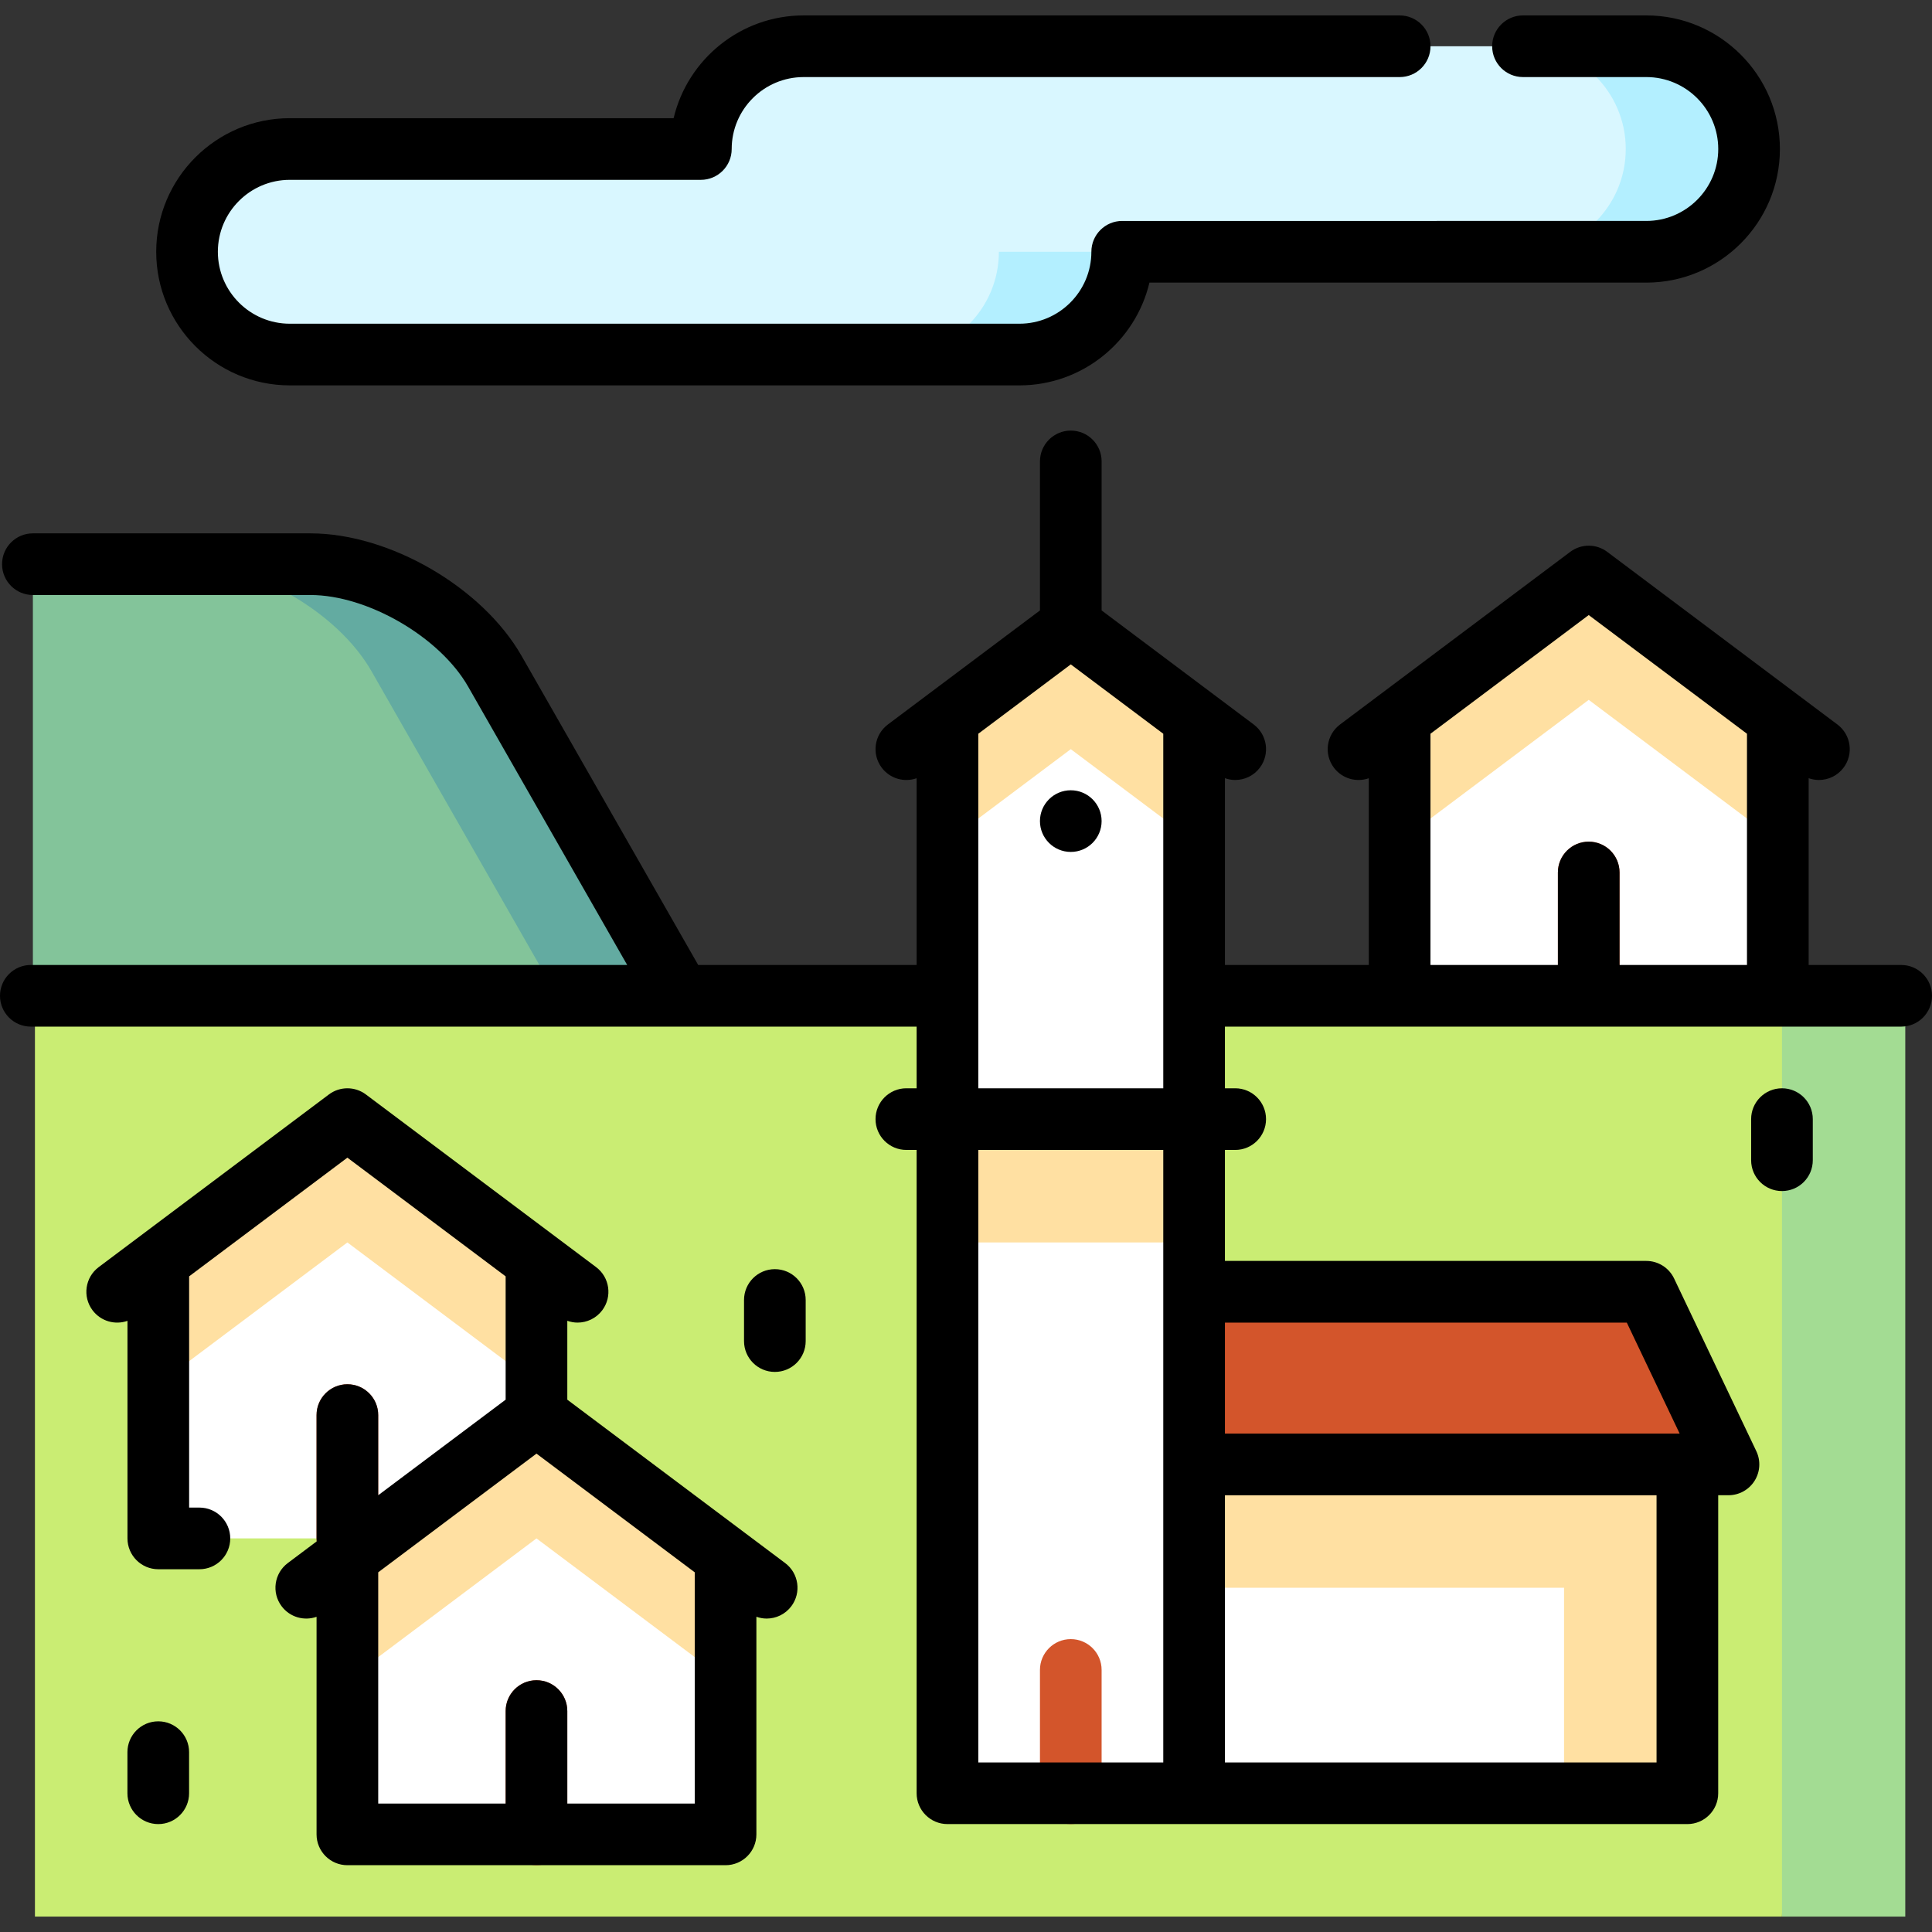 <?xml version="1.0" encoding="iso-8859-1"?>
<!-- Uploaded to: SVG Repo, www.svgrepo.com, Generator: SVG Repo Mixer Tools -->
<svg version="1.1" id="Layer_1" xmlns="http://www.w3.org/2000/svg" xmlns:xlink="http://www.w3.org/1999/xlink" 
	 viewBox="0 0 512 512" xml:space="preserve">
<rect x="0" y="0" width="512" height="512" fill="#333333" stroke="none"/>
<path style="fill:#63ABA1;" d="M149.842,210.617l-18.704-32.724c-8.911-15.611-30.916-28.378-48.891-28.378H49.566v136.17
	l130.723-21.787L149.842,210.617z"/>
<path style="fill:#83C49A;" d="M98.457,177.893l49.152,86.005l-98.043,21.787L8.715,263.898V149.515h40.851
	C67.54,149.515,89.546,162.282,98.457,177.893z"/>
<polygon style="fill:#FFE0A2;" points="421.028,152.783 370.918,190.366 370.918,223.047 471.139,223.047 471.139,190.366 "/>
<polygon style="fill:#FFFFFF;" points="421.028,185.464 370.918,223.047 370.918,285.685 471.139,285.685 471.139,223.047 "/>
<path style="fill:#D3552B;" d="M421.028,272.068c-4.512,0-8.17-3.657-8.17-8.17v-32.681c0-4.513,3.658-8.17,8.17-8.17
	c4.512,0,8.17,3.657,8.17,8.17v32.681C429.199,268.411,425.541,272.068,421.028,272.068z"/>
<polygon style="fill:#A3DC93;" points="472.238,263.898 450.451,385.906 472.238,507.915 504.919,507.915 504.919,263.898 "/>
<rect x="9.26" y="263.898" style="fill:#CAED73;" width="462.979" height="244.017"/>
<polygon style="fill:#FFE0A2;" points="92.061,296.579 41.95,334.162 41.95,366.843 142.172,366.843 142.172,334.162 "/>
<polygon style="fill:#FFFFFF;" points="92.061,329.26 41.95,366.843 41.95,407.694 142.172,407.694 142.172,366.843 "/>
<path style="fill:#D3552B;" d="M92.061,415.864c-4.512,0-8.17-3.657-8.17-8.17v-32.681c0-4.513,3.658-8.17,8.17-8.17
	c4.512,0,8.17,3.657,8.17,8.17v32.681C100.231,412.207,96.573,415.864,92.061,415.864z"/>
<polygon style="fill:#FFE0A2;" points="142.172,375.013 92.061,412.596 92.061,445.277 192.282,445.277 192.282,412.596 "/>
<polygon style="fill:#FFFFFF;" points="142.172,407.694 92.061,445.277 92.061,486.128 192.282,486.128 192.282,445.277 "/>
<path style="fill:#D3552B;" d="M142.172,494.298c-4.512,0-8.17-3.657-8.17-8.17v-32.681c0-4.513,3.658-8.17,8.17-8.17
	s8.17,3.657,8.17,8.17v32.681C150.342,490.641,146.684,494.298,142.172,494.298z"/>
<polygon style="fill:#FFE0A2;" points="294.663,377.191 294.663,420.766 414.492,475.234 447.173,475.234 447.173,377.191 "/>
<polygon style="fill:#FFFFFF;" points="305.556,420.766 316.45,475.234 414.492,475.234 414.492,420.766 "/>
<polygon style="fill:#D3552B;" points="436.28,342.332 316.45,342.332 316.45,388.085 458.067,388.085 "/>
<polygon style="fill:#FFE0A2;" points="251.088,244.289 316.45,244.289 316.45,190.366 283.769,165.855 251.088,190.366 "/>
<polygon style="fill:#FFFFFF;" points="251.088,475.234 316.45,475.234 316.45,223.047 283.769,198.536 251.088,223.047 "/>
<path style="fill:#D3552B;" d="M283.769,483.404c-4.512,0-8.17-3.657-8.17-8.17v-32.681c0-4.513,3.658-8.17,8.17-8.17
	c4.512,0,8.17,3.657,8.17,8.17v32.681C291.939,479.747,288.281,483.404,283.769,483.404z"/>
<rect x="251.087" y="296.579" style="fill:#FFE0A2;" width="65.362" height="32.681"/>
<g>
	<path style="fill:#B3EFFF;" d="M436.289,66.723h-32.681V12.255h32.681c15.044,0,27.234,12.19,27.234,27.234
		S451.333,66.723,436.289,66.723z"/>
	<path style="fill:#B3EFFF;" d="M297.396,66.723l-59.915-21.787v49.021h32.681C285.206,93.957,297.396,81.767,297.396,66.723z"/>
</g>
<path style="fill:#D9F7FF;" d="M403.608,66.723c15.044,0,27.234-12.19,27.234-27.234s-12.19-27.234-27.234-27.234H212.97
	c-15.044,0-27.234,12.19-27.234,27.234H76.8c-15.044,0-27.234,12.19-27.234,27.234S61.756,93.957,76.8,93.957h160.681
	c15.044,0,27.234-12.19,27.234-27.234h32.681H403.608z"/>
<path d="M503.83,255.728h-24.52v-49.501c0.883,0.313,1.801,0.479,2.717,0.479c2.484,0,4.938-1.127,6.543-3.268
	c2.707-3.609,1.975-8.731-1.634-11.438l-61.004-45.753c-2.905-2.179-6.899-2.179-9.804,0L355.122,192
	c-3.609,2.707-4.341,7.829-1.634,11.438c2.196,2.929,5.982,3.962,9.26,2.803v49.486H324.62v-49.501
	c0.883,0.313,1.801,0.479,2.717,0.479c2.484,0,4.938-1.127,6.543-3.268c2.707-3.609,1.976-8.731-1.634-11.438l-40.306-30.23v-39.489
	c0-4.513-3.658-8.17-8.17-8.17c-4.512,0-8.17,3.657-8.17,8.17v39.489L235.292,192c-3.61,2.707-4.341,7.829-1.634,11.438
	c2.197,2.929,5.982,3.962,9.26,2.803v49.486H185.03l-46.795-81.893c-10.412-18.22-35.006-32.49-55.989-32.49H8.715
	c-4.512,0-8.17,3.657-8.17,8.17s3.658,8.17,8.17,8.17h73.532c15.144,0,34.288,11.108,41.802,24.258l42.163,73.785H8.17
	c-4.512,0-8.17,3.657-8.17,8.17c0,4.513,3.658,8.17,8.17,8.17h172.11c0.033,0,62.637,0,62.637,0v16.34h-2.723
	c-4.512,0-8.17,3.657-8.17,8.17c0,4.513,3.658,8.17,8.17,8.17h2.723v170.485c0,4.513,3.658,8.17,8.17,8.17h196.085
	c4.512,0,8.17-3.657,8.17-8.17v-78.979h2.723c2.804,0,5.412-1.437,6.909-3.808c1.497-2.37,1.673-5.342,0.468-7.875l-21.787-45.753
	c-1.355-2.844-4.226-4.657-7.376-4.657h-111.66v-29.413h2.723c4.512,0,8.17-3.657,8.17-8.17c0-4.513-3.658-8.17-8.17-8.17h-2.723
	v-16.34H503.83c4.512,0,8.17-3.657,8.17-8.17C512,259.385,508.342,255.728,503.83,255.728z M439.003,467.064H324.62v-70.809h114.383
	V467.064z M431.12,350.502l14.006,29.413H324.62v-29.413H431.12z M308.28,467.064h-49.021V304.749h49.021V467.064z M259.258,288.409
	v-93.957l24.511-18.383l24.511,18.383v93.957H259.258z M379.088,194.451l41.94-31.455l41.94,31.455v61.277h-33.77v-24.511
	c0-4.513-3.658-8.17-8.17-8.17c-4.512,0-8.17,3.657-8.17,8.17v24.511h-33.77V194.451z"/>
<path d="M208.078,414.23l-57.736-43.302v-20.905c0.883,0.313,1.801,0.479,2.717,0.479c2.484,0,4.938-1.127,6.543-3.268
	c2.707-3.609,1.975-8.731-1.634-11.438l-61.004-45.753c-2.905-2.179-6.899-2.179-9.804,0l-61.004,45.753
	c-3.609,2.707-4.341,7.829-1.634,11.438c2.197,2.929,5.982,3.963,9.26,2.803v57.657c0,4.513,3.658,8.17,8.17,8.17h10.894
	c4.512,0,8.17-3.657,8.17-8.17s-3.658-8.17-8.17-8.17H50.12v-61.277l41.94-31.455l41.94,31.455v32.681l-33.77,25.328v-21.243
	c0-4.513-3.658-8.17-8.17-8.17c-4.512,0-8.17,3.657-8.17,8.17v32.681c0,0.266,0.015,0.528,0.039,0.788l-7.665,5.749
	c-3.609,2.707-4.341,7.829-1.634,11.438c2.196,2.929,5.982,3.962,9.26,2.802v57.658c0,4.513,3.658,8.17,8.17,8.17h100.221
	c4.512,0,8.17-3.657,8.17-8.17v-57.671c0.883,0.313,1.801,0.479,2.717,0.479c2.484,0,4.938-1.128,6.543-3.268
	C212.42,422.059,211.688,416.937,208.078,414.23z M150.342,477.957v-24.511c0-4.513-3.658-8.17-8.17-8.17s-8.17,3.657-8.17,8.17
	v24.511h-33.77v-61.277l41.94-31.455l41.94,31.455v61.277H150.342z"/>
<path d="M76.8,102.128h193.362c16.711,0,30.755-11.638,34.452-27.234h131.675c19.521,0,35.404-15.882,35.404-35.404
	S455.811,4.085,436.289,4.085h-32.681c-4.512,0-8.17,3.657-8.17,8.17s3.658,8.17,8.17,8.17h32.681
	c10.511,0,19.064,8.553,19.064,19.064s-8.553,19.064-19.064,19.064H297.396c-4.512,0-8.17,3.657-8.17,8.17
	c0,10.511-8.553,19.064-19.064,19.064H76.8c-10.511,0-19.064-8.553-19.064-19.064S66.289,47.66,76.8,47.66h108.936
	c4.512,0,8.17-3.657,8.17-8.17c0-10.511,8.553-19.064,19.064-19.064h157.957c4.512,0,8.17-3.657,8.17-8.17s-3.658-8.17-8.17-8.17
	H212.97c-16.711,0-30.755,11.638-34.452,27.234H76.8c-19.521,0-35.404,15.882-35.404,35.404S57.279,102.128,76.8,102.128z"/>
<path d="M41.94,456.17c-4.512,0-8.17,3.657-8.17,8.17v10.894c0,4.513,3.658,8.17,8.17,8.17s8.17-3.657,8.17-8.17V464.34
	C50.111,459.827,46.453,456.17,41.94,456.17z"/>
<path d="M205.345,336.34c-4.512,0-8.17,3.657-8.17,8.17v10.894c0,4.513,3.658,8.17,8.17,8.17c4.512,0,8.17-3.657,8.17-8.17v-10.894
	C213.515,339.997,209.857,336.34,205.345,336.34z"/>
<path d="M472.238,288.409c-4.512,0-8.17,3.657-8.17,8.17v10.894c0,4.513,3.658,8.17,8.17,8.17s8.17-3.657,8.17-8.17v-10.894
	C480.409,292.065,476.75,288.409,472.238,288.409z"/>
<circle cx="283.768" cy="217.6" r="8.17"/>
</svg>